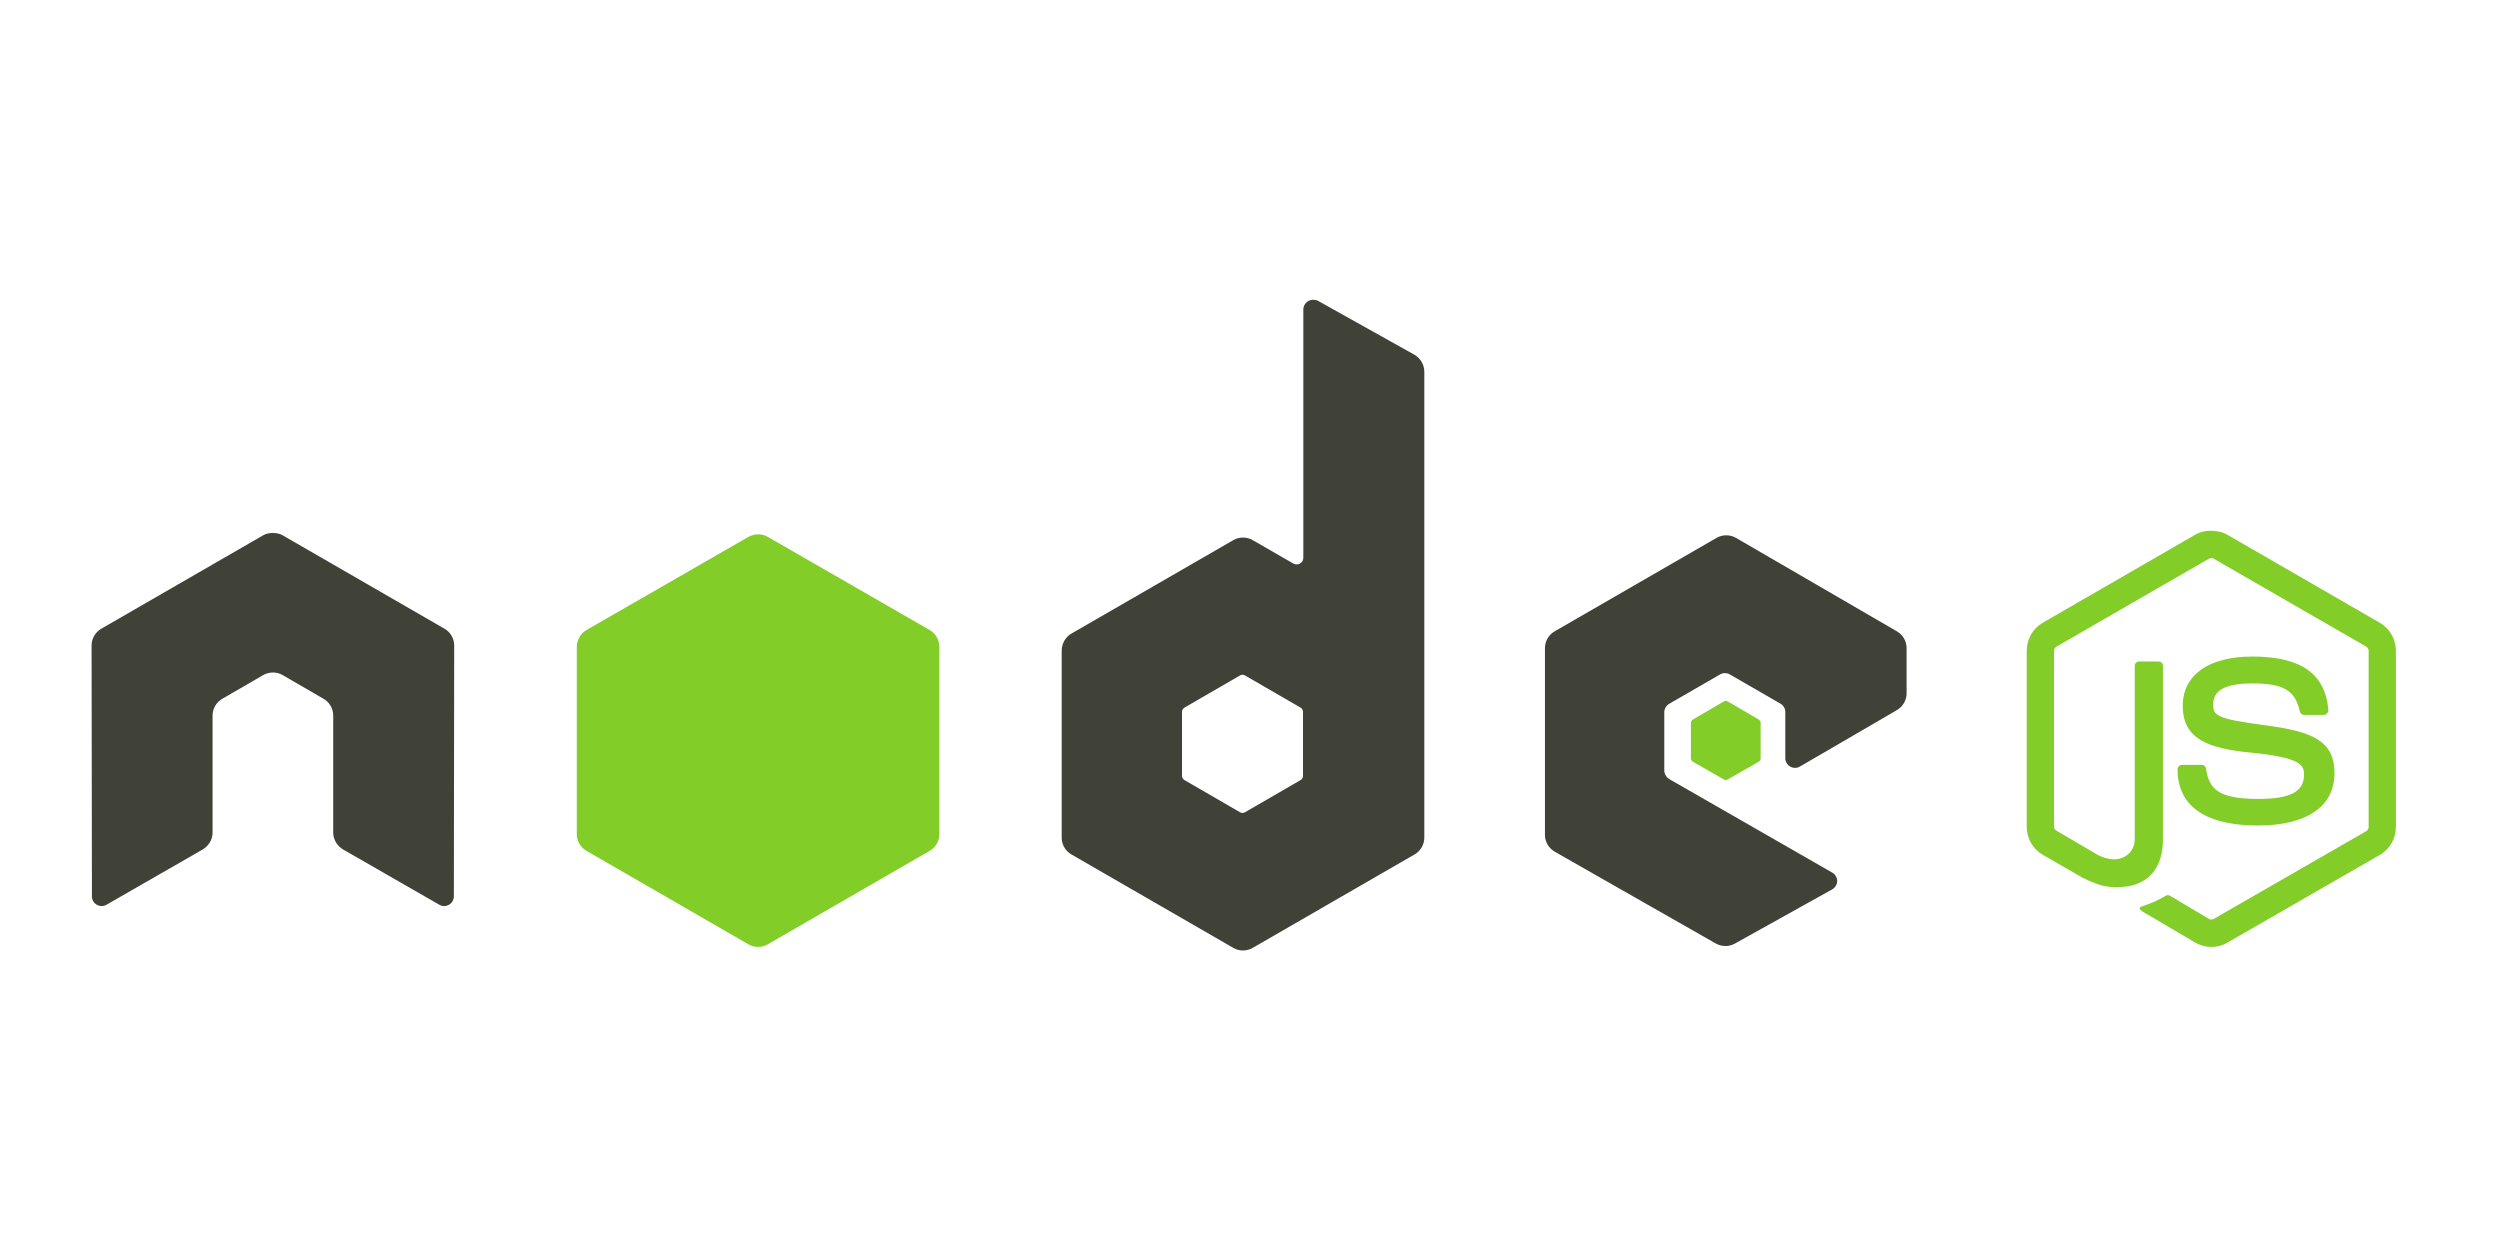 <svg width="139" height="70" viewBox="0 0 139 70" fill="none" xmlns="http://www.w3.org/2000/svg">
<path d="M122.947 29.507C122.635 29.507 122.332 29.571 122.064 29.723L113.57 34.628C113.02 34.945 112.686 35.543 112.686 36.179V45.971C112.686 46.607 113.02 47.205 113.57 47.522L115.788 48.8C116.866 49.332 117.263 49.323 117.754 49.323C119.349 49.323 120.26 48.355 120.26 46.672V37.011C120.26 36.875 120.142 36.777 120.008 36.777H118.944C118.807 36.777 118.691 36.877 118.691 37.011V46.677C118.691 47.423 117.914 48.174 116.654 47.543L114.348 46.191C114.266 46.146 114.204 46.065 114.204 45.974V36.182C114.204 36.089 114.266 35.994 114.348 35.947L122.824 31.06C122.903 31.014 122.998 31.014 123.076 31.06L131.552 35.947C131.633 35.996 131.696 36.086 131.696 36.182V45.974C131.696 46.068 131.649 46.163 131.57 46.209L123.076 51.096C123.001 51.139 122.901 51.139 122.824 51.096L120.642 49.798C120.577 49.76 120.488 49.763 120.426 49.798C119.823 50.139 119.71 50.179 119.145 50.375C119.006 50.423 118.794 50.498 119.218 50.736L122.067 52.415C122.338 52.572 122.64 52.649 122.951 52.649C123.265 52.649 123.563 52.574 123.834 52.415L132.328 47.528C132.878 47.208 133.212 46.613 133.212 45.977V36.184C133.212 35.548 132.878 34.951 132.328 34.633L123.834 29.728C123.568 29.576 123.263 29.512 122.951 29.512L122.947 29.507ZM125.22 36.504C122.801 36.504 121.36 37.533 121.36 39.245C121.36 41.1 122.79 41.612 125.112 41.842C127.889 42.114 128.105 42.522 128.105 43.068C128.105 44.016 127.349 44.42 125.562 44.42C123.318 44.42 122.824 43.86 122.659 42.741C122.639 42.621 122.547 42.525 122.425 42.525H121.322C121.255 42.526 121.192 42.553 121.145 42.6C121.098 42.648 121.071 42.711 121.07 42.777C121.07 44.207 121.847 45.897 125.56 45.897C128.248 45.897 129.798 44.844 129.798 42.994C129.798 41.164 128.546 40.669 125.939 40.324C123.307 39.974 123.053 39.806 123.053 39.188C123.053 38.679 123.266 37.998 125.217 37.998C126.96 37.998 127.604 38.374 127.868 39.549C127.891 39.659 127.989 39.749 128.103 39.749H129.205C129.273 39.749 129.339 39.708 129.386 39.659C129.432 39.607 129.465 39.549 129.458 39.478C129.288 37.455 127.938 36.503 125.22 36.503L125.22 36.504Z" fill="#83CD29"/>
<path d="M73.006 16.67C72.911 16.67 72.818 16.695 72.736 16.742C72.654 16.79 72.586 16.859 72.538 16.941C72.491 17.023 72.466 17.116 72.465 17.211V31.007C72.465 31.142 72.402 31.264 72.285 31.332C72.227 31.365 72.162 31.383 72.095 31.383C72.029 31.383 71.963 31.365 71.906 31.332L69.652 30.033C69.487 29.938 69.301 29.888 69.111 29.888C68.921 29.888 68.734 29.938 68.57 30.033L59.571 35.227C59.235 35.421 59.03 35.794 59.03 36.182V46.57C59.03 46.76 59.08 46.947 59.175 47.111C59.27 47.276 59.406 47.412 59.571 47.507L68.57 52.701C68.734 52.796 68.921 52.847 69.111 52.847C69.301 52.847 69.487 52.796 69.652 52.701L78.65 47.507C78.815 47.412 78.952 47.276 79.047 47.111C79.142 46.947 79.192 46.76 79.192 46.57V20.674C79.192 20.28 78.976 19.91 78.633 19.718L73.277 16.724C73.192 16.677 73.099 16.669 73.006 16.67V16.67ZM15.119 29.636C14.947 29.643 14.786 29.673 14.632 29.763L5.633 34.956C5.468 35.051 5.332 35.187 5.237 35.352C5.142 35.517 5.092 35.704 5.092 35.894L5.111 49.834C5.111 50.028 5.211 50.208 5.381 50.303C5.549 50.403 5.756 50.403 5.922 50.303L11.26 47.237C11.598 47.036 11.819 46.686 11.819 46.299V39.789C11.819 39.401 12.023 39.045 12.36 38.852L14.633 37.535C14.797 37.44 14.984 37.39 15.174 37.391C15.364 37.39 15.55 37.44 15.715 37.535L17.986 38.851C18.323 39.044 18.527 39.4 18.527 39.788V46.298C18.527 46.686 18.752 47.038 19.086 47.236L24.424 50.302C24.591 50.402 24.798 50.402 24.965 50.302C25.13 50.206 25.235 50.027 25.235 49.833L25.253 35.893C25.254 35.703 25.205 35.516 25.11 35.351C25.015 35.186 24.878 35.05 24.712 34.956L15.714 29.762C15.562 29.673 15.4 29.643 15.227 29.636H15.119L15.119 29.636ZM95.981 29.763C95.79 29.762 95.604 29.812 95.439 29.907L86.441 35.101C86.105 35.295 85.899 35.65 85.899 36.038V46.425C85.899 46.816 86.119 47.17 86.458 47.363L95.385 52.451C95.714 52.639 96.117 52.653 96.449 52.468L101.859 49.456C102.03 49.361 102.146 49.183 102.147 48.988C102.147 48.792 102.046 48.616 101.876 48.519L92.823 43.325C92.654 43.229 92.535 43.033 92.535 42.838V39.59C92.535 39.396 92.655 39.218 92.823 39.122L95.636 37.498C95.804 37.402 96.009 37.402 96.178 37.498L98.992 39.122C99.075 39.169 99.143 39.237 99.191 39.32C99.238 39.402 99.263 39.495 99.263 39.59V42.151C99.262 42.246 99.287 42.34 99.335 42.422C99.382 42.504 99.451 42.572 99.533 42.62C99.702 42.717 99.906 42.718 100.074 42.62L105.466 39.483C105.801 39.288 106.007 38.932 106.007 38.545V36.039C106.008 35.849 105.958 35.662 105.863 35.498C105.768 35.333 105.631 35.196 105.466 35.101L96.522 29.907C96.357 29.812 96.171 29.762 95.981 29.763L95.981 29.763ZM69.075 37.517C69.125 37.517 69.174 37.529 69.219 37.553L72.302 39.338C72.386 39.387 72.447 39.476 72.447 39.573V43.143C72.447 43.24 72.387 43.33 72.302 43.378L69.219 45.163C69.135 45.211 69.032 45.211 68.948 45.163L65.865 43.378C65.781 43.329 65.72 43.24 65.72 43.143V39.572C65.72 39.475 65.781 39.387 65.865 39.338L68.948 37.553C68.99 37.529 69.027 37.517 69.075 37.517V37.517V37.517Z" fill="#404137"/>
<path d="M42.15 29.708C41.96 29.708 41.773 29.758 41.608 29.853L32.61 35.028C32.273 35.222 32.069 35.596 32.069 35.984V46.371C32.069 46.561 32.118 46.748 32.213 46.913C32.308 47.077 32.445 47.214 32.61 47.309L41.608 52.502C41.773 52.598 41.959 52.648 42.15 52.648C42.34 52.648 42.526 52.598 42.691 52.502L51.689 47.309C51.854 47.214 51.991 47.077 52.086 46.912C52.181 46.748 52.231 46.561 52.23 46.371V35.984C52.23 35.595 52.026 35.222 51.689 35.028L42.69 29.852C42.526 29.757 42.339 29.707 42.149 29.708L42.15 29.708ZM95.962 38.978C95.926 38.978 95.886 38.978 95.854 38.995L94.122 40.005C94.09 40.023 94.063 40.049 94.044 40.081C94.025 40.112 94.015 40.148 94.014 40.185V42.169C94.014 42.244 94.058 42.312 94.122 42.35L95.854 43.342C95.883 43.36 95.918 43.37 95.953 43.37C95.988 43.37 96.022 43.36 96.052 43.342L97.783 42.35C97.847 42.313 97.891 42.244 97.891 42.169V40.185C97.891 40.111 97.847 40.043 97.783 40.005L96.052 38.995C96.019 38.976 95.997 38.977 95.961 38.977L95.962 38.978Z" fill="#83CD29"/>
</svg>
